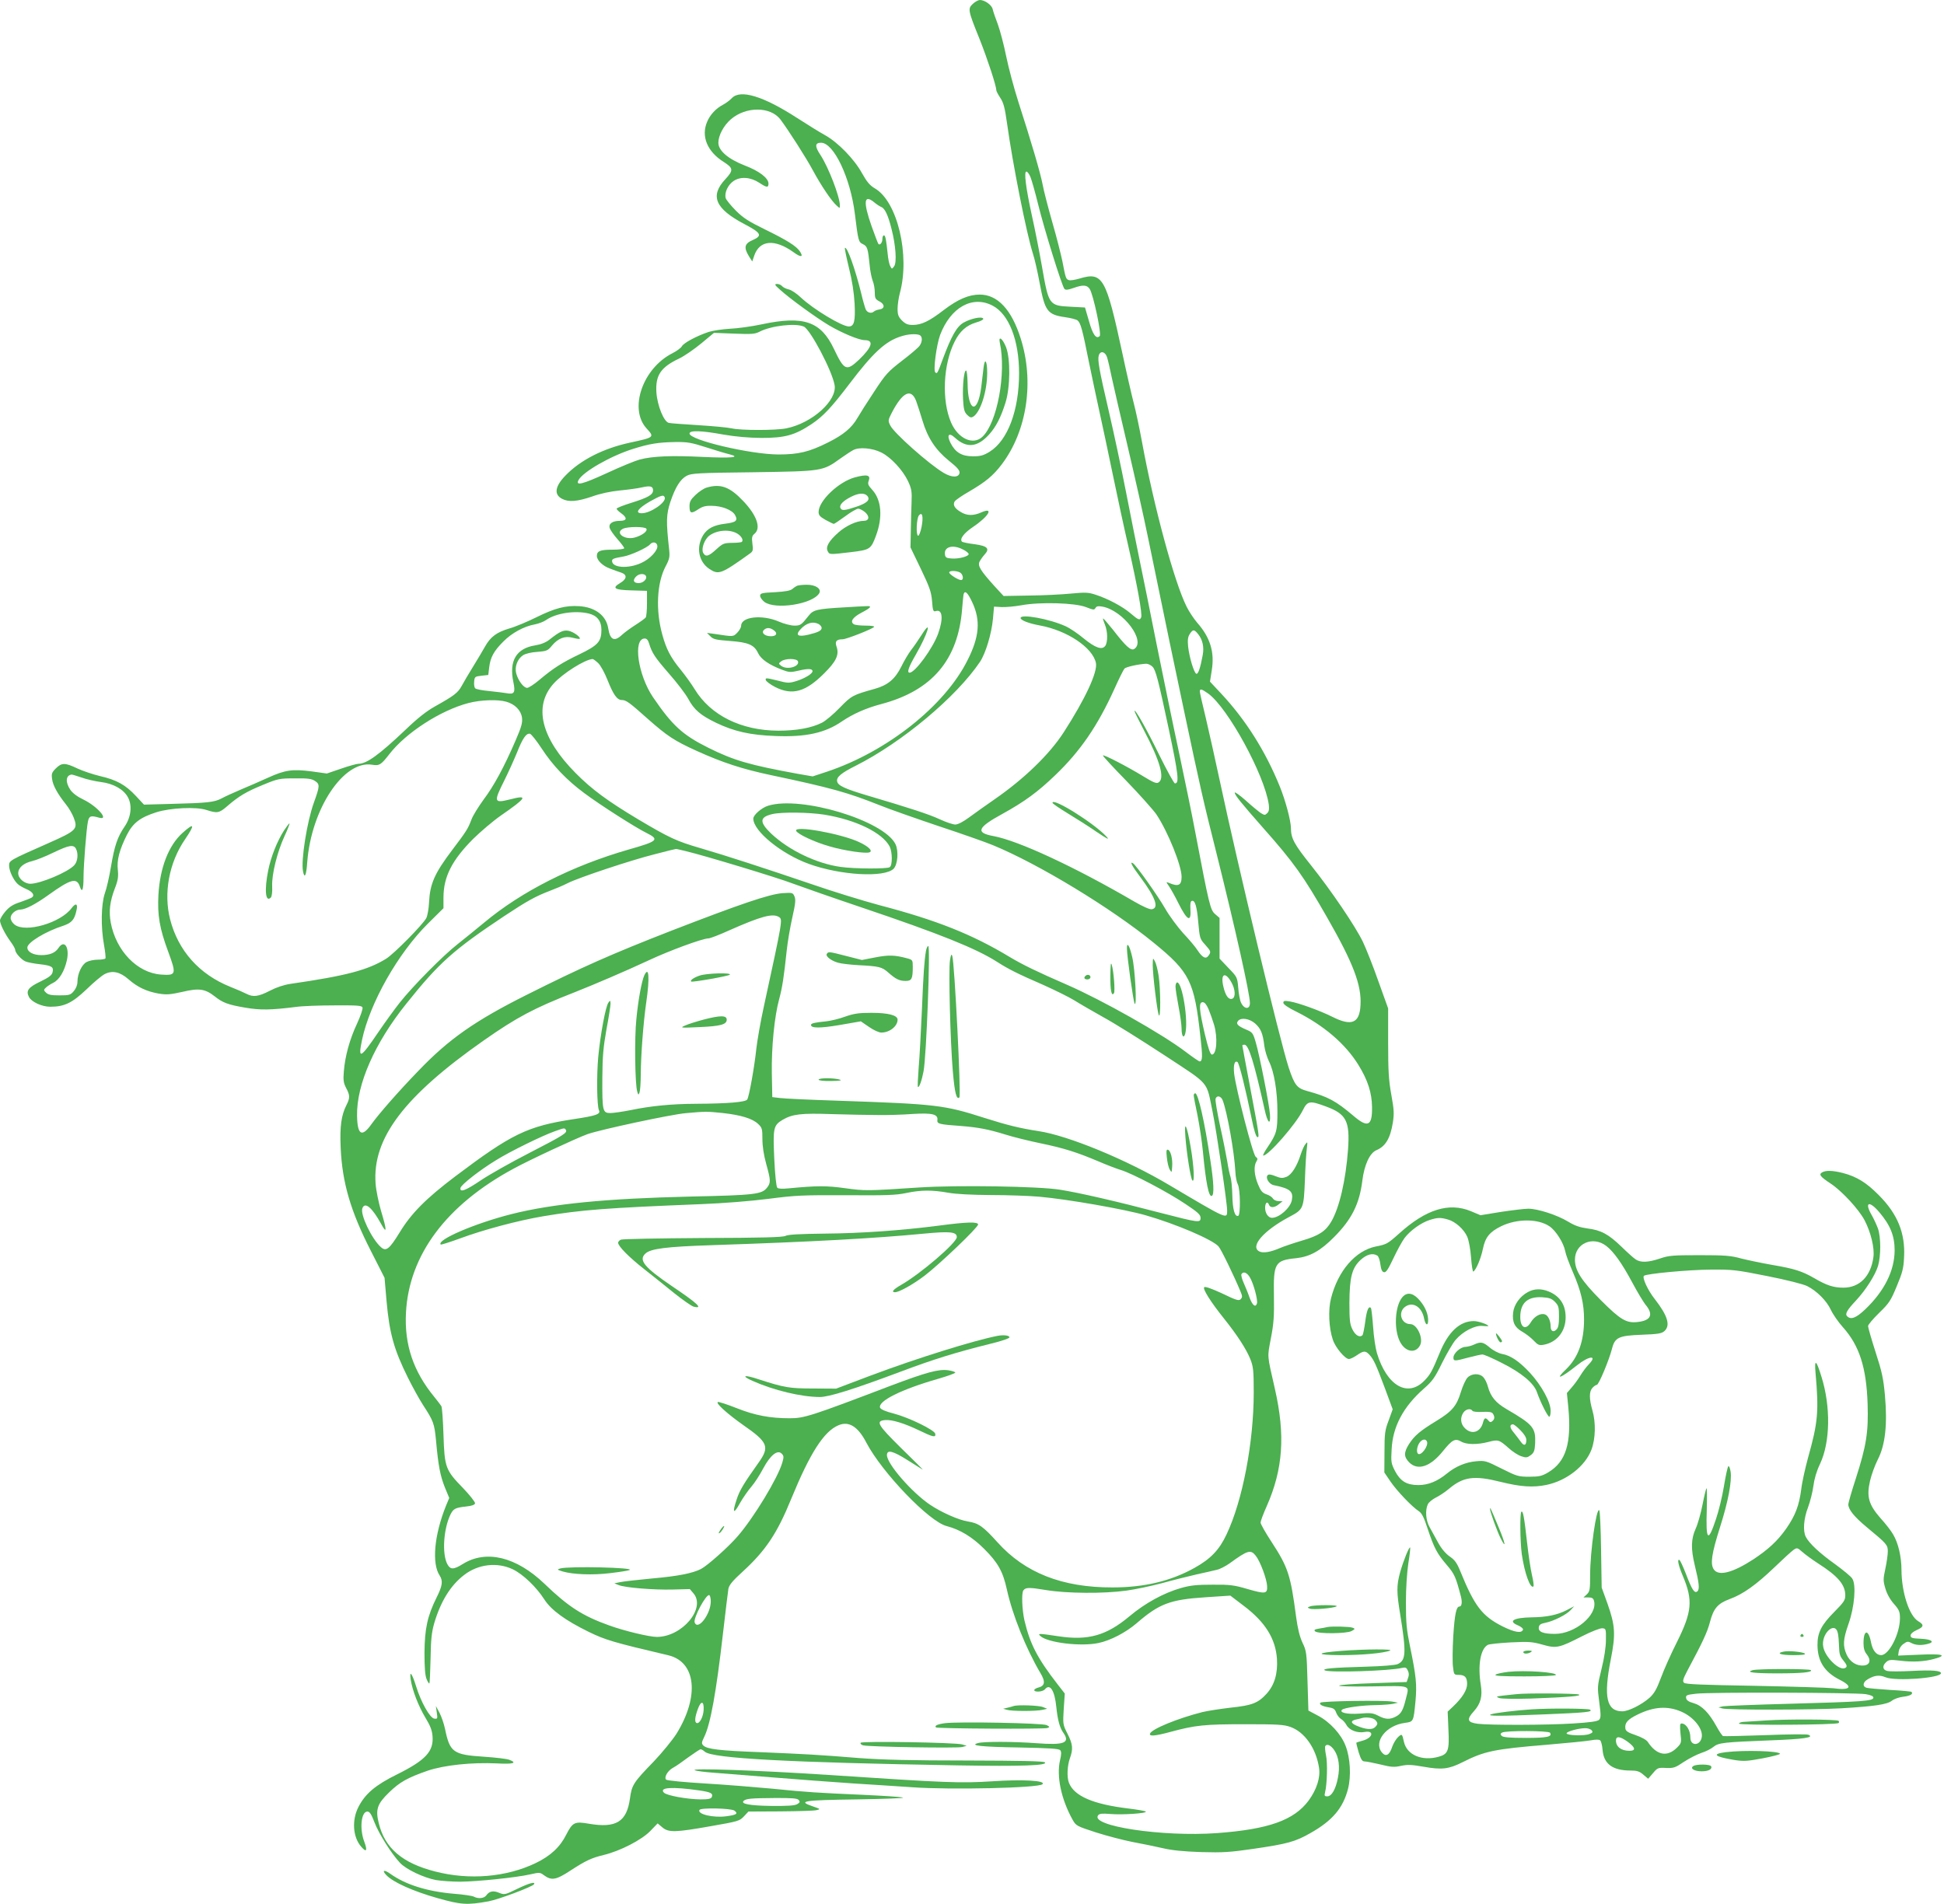 <?xml version="1.0" standalone="no"?>
<!DOCTYPE svg PUBLIC "-//W3C//DTD SVG 20010904//EN"
 "http://www.w3.org/TR/2001/REC-SVG-20010904/DTD/svg10.dtd">
<svg version="1.0" xmlns="http://www.w3.org/2000/svg"
 width="1280pt" height="1254pt" viewBox="0 0 1280 1254"
 preserveAspectRatio="xMidYMid meet">
<g transform="translate(0,1254) scale(0.1,-0.1)"
fill="#4caf50" stroke="none">
<path d="M6406 12515 c-35 -32 -33 -42 45 -235 52 -132 109 -305 109 -334 0
-6 12 -29 26 -50 21 -31 30 -63 45 -170 37 -267 128 -724 170 -856 12 -36 31
-122 44 -191 35 -189 51 -211 169 -228 37 -5 74 -15 81 -21 20 -17 31 -54 74
-270 22 -107 54 -258 71 -335 17 -77 56 -259 86 -405 30 -146 77 -364 105
-484 58 -254 91 -439 83 -461 -9 -22 -18 -19 -69 25 -52 45 -151 98 -233 124
-45 15 -66 16 -160 7 -59 -6 -183 -12 -276 -13 l-168 -3 -60 65 c-93 103 -112
134 -98 162 7 13 21 33 32 45 37 40 21 57 -64 69 -43 5 -80 13 -84 17 -17 17
12 56 73 97 104 70 140 134 53 95 -50 -22 -92 -22 -132 2 -42 24 -56 48 -42
71 6 9 49 39 95 65 109 64 157 103 215 179 167 221 215 546 124 831 -60 189
-152 287 -269 287 -72 0 -144 -31 -236 -101 -97 -75 -147 -98 -203 -99 -35 0
-49 6 -73 29 -24 25 -29 38 -29 78 0 26 7 73 15 103 68 249 -16 603 -164 689
-34 20 -53 43 -85 100 -51 93 -159 204 -244 251 -35 19 -118 71 -185 114 -221
143 -372 189 -428 130 -13 -14 -40 -34 -59 -44 -46 -24 -85 -66 -104 -112 -41
-96 1 -197 110 -265 63 -40 64 -55 10 -113 -103 -110 -67 -194 124 -295 113
-59 122 -77 56 -106 -54 -23 -60 -49 -25 -106 l22 -35 13 38 c35 104 135 112
259 23 49 -36 67 -33 42 5 -24 36 -85 74 -232 146 -106 52 -141 74 -191 124
-33 34 -63 70 -66 82 -9 35 15 87 52 112 46 31 112 26 170 -12 48 -32 60 -33
60 -5 0 36 -61 83 -156 119 -110 43 -174 98 -174 150 0 48 35 114 83 155 99
85 260 84 325 -1 52 -69 172 -256 216 -339 52 -96 120 -198 155 -229 21 -19
21 -19 21 1 0 58 -75 251 -127 331 -39 58 -38 82 3 82 84 0 194 -232 223 -470
22 -179 24 -184 53 -198 29 -14 33 -28 44 -137 3 -38 13 -85 20 -104 8 -18 14
-53 14 -77 0 -38 4 -45 31 -59 36 -19 36 -48 -1 -53 -14 -2 -29 -8 -35 -13
-17 -16 -45 -9 -55 14 -5 12 -19 60 -30 107 -39 159 -93 310 -107 297 -2 -3
10 -62 27 -132 21 -83 33 -163 37 -234 6 -116 -3 -151 -38 -151 -45 0 -233
113 -315 190 -27 26 -64 51 -81 54 -18 4 -37 14 -44 22 -6 8 -21 14 -33 14
-18 -1 -16 -6 19 -37 66 -60 240 -186 324 -236 85 -50 197 -97 234 -97 63 0
50 -45 -36 -128 -84 -79 -98 -73 -166 70 -86 182 -200 221 -476 162 -66 -14
-160 -27 -209 -29 -49 -3 -112 -12 -140 -21 -78 -26 -164 -72 -176 -94 -6 -11
-34 -32 -62 -46 -196 -99 -288 -365 -172 -494 55 -60 54 -60 -108 -95 -176
-38 -327 -115 -425 -217 -69 -71 -77 -125 -22 -153 43 -23 100 -18 197 15 55
20 123 34 183 40 53 5 118 14 144 20 57 13 75 8 75 -19 0 -29 -33 -48 -142
-82 -54 -17 -98 -34 -98 -39 0 -5 13 -18 30 -30 42 -30 39 -50 -8 -50 -50 0
-77 -19 -67 -49 4 -12 27 -45 51 -72 24 -27 44 -54 44 -59 0 -6 -34 -10 -78
-10 -80 0 -102 -9 -102 -41 0 -29 39 -67 88 -84 26 -10 59 -22 75 -27 38 -14
34 -42 -9 -67 -57 -34 -40 -46 74 -49 l102 -3 0 -82 c0 -45 -4 -87 -8 -93 -4
-6 -34 -28 -67 -49 -33 -21 -74 -51 -91 -67 -49 -46 -77 -32 -89 43 -13 85
-85 140 -191 147 -89 6 -161 -13 -282 -73 -59 -29 -139 -63 -179 -74 -83 -25
-123 -54 -160 -120 -14 -25 -49 -84 -78 -131 -29 -47 -63 -104 -75 -127 -25
-46 -51 -65 -174 -134 -56 -31 -115 -77 -195 -154 -174 -165 -256 -225 -311
-225 -11 0 -63 -14 -114 -32 l-94 -32 -100 14 c-127 16 -173 10 -286 -41 -50
-23 -131 -58 -181 -79 -49 -21 -107 -47 -128 -59 -47 -24 -89 -29 -326 -35
l-183 -5 -54 58 c-67 72 -126 105 -235 130 -47 11 -114 34 -149 50 -81 39
-104 39 -142 1 -27 -27 -30 -36 -25 -70 5 -42 36 -98 91 -167 19 -23 42 -63
52 -89 28 -74 17 -85 -166 -166 -260 -115 -260 -115 -260 -149 0 -34 29 -96
57 -121 10 -10 36 -24 56 -33 42 -17 58 -42 36 -56 -8 -5 -42 -18 -76 -30 -47
-15 -72 -31 -98 -62 -19 -22 -35 -49 -35 -59 0 -23 32 -88 71 -141 16 -22 29
-45 29 -52 0 -20 41 -66 69 -77 14 -6 57 -14 94 -18 78 -9 92 -18 83 -53 -4
-19 -24 -34 -80 -61 -80 -38 -97 -61 -75 -102 17 -33 86 -64 140 -64 93 0 144
25 238 114 47 46 101 91 120 101 51 26 101 15 157 -34 59 -52 119 -80 197 -94
54 -9 76 -7 158 11 109 26 149 20 212 -29 52 -42 89 -56 202 -75 99 -17 168
-16 335 5 41 6 155 10 253 10 151 1 179 -1 184 -14 3 -9 -13 -56 -36 -106 -49
-104 -79 -215 -87 -314 -5 -58 -2 -77 15 -110 26 -48 26 -66 2 -113 -34 -67
-44 -141 -38 -278 10 -232 65 -420 200 -684 l89 -175 13 -151 c19 -215 49
-322 142 -509 30 -60 74 -140 98 -177 69 -106 75 -121 86 -235 15 -168 28
-232 58 -308 l29 -70 -21 -50 c-78 -194 -95 -381 -42 -461 23 -35 18 -68 -20
-144 -60 -120 -79 -205 -80 -365 0 -98 4 -150 14 -173 7 -18 16 -31 18 -28 3
3 6 76 8 163 2 127 7 173 24 233 43 145 108 250 197 318 93 72 219 86 321 37
68 -33 155 -117 207 -198 45 -70 136 -137 293 -214 109 -53 162 -69 524 -154
182 -44 206 -270 53 -517 -27 -42 -94 -124 -149 -182 -134 -138 -145 -155
-157 -243 -21 -155 -91 -198 -272 -167 -92 16 -106 9 -147 -71 -41 -83 -105
-142 -203 -189 -193 -92 -435 -113 -660 -55 -216 55 -332 153 -372 318 -23 91
-10 128 69 204 70 68 121 96 253 142 110 37 291 56 457 48 108 -6 135 3 80 24
-16 6 -90 15 -166 20 -204 13 -225 29 -257 184 -7 33 -23 80 -36 105 l-24 45
6 -43 c6 -41 5 -43 -17 -40 -28 4 -87 108 -119 212 -27 87 -45 110 -36 46 11
-72 51 -175 97 -252 32 -52 44 -83 47 -122 8 -100 -46 -158 -233 -251 -142
-70 -210 -127 -255 -215 -44 -86 -37 -197 17 -260 35 -42 44 -29 22 30 -33 86
-21 200 20 200 15 0 26 -17 47 -72 28 -73 112 -207 168 -266 40 -43 154 -97
236 -113 36 -6 108 -11 161 -11 113 1 366 27 459 48 61 14 66 14 91 -5 50 -37
80 -32 173 29 103 67 139 84 221 104 108 26 250 99 307 158 l48 50 31 -26 c41
-35 85 -34 321 8 178 31 188 34 216 64 l30 32 209 1 c114 1 222 4 238 8 29 7
29 7 -23 25 -103 35 -66 41 289 46 184 3 321 8 304 12 -16 5 -133 12 -260 18
-296 13 -369 17 -605 41 -107 10 -305 26 -439 34 -135 8 -249 19 -255 25 -15
15 10 59 45 78 18 9 63 41 102 70 39 28 75 52 80 52 6 0 18 -7 28 -16 49 -44
552 -71 1670 -90 416 -7 590 -1 569 20 -8 8 -152 11 -513 12 -368 0 -557 5
-707 16 -271 22 -348 26 -653 39 -271 10 -352 20 -376 44 -13 13 -12 20 6 57
41 83 79 294 123 678 17 146 33 280 36 297 5 25 28 53 94 113 150 137 227 251
320 480 124 302 215 444 311 484 68 29 128 -8 183 -114 104 -198 414 -521 529
-550 89 -23 170 -73 247 -150 91 -91 123 -148 149 -265 37 -170 127 -393 221
-552 35 -58 31 -86 -15 -97 -14 -4 -25 -11 -25 -16 0 -16 56 -12 70 5 33 40
64 -6 75 -115 9 -88 23 -139 47 -172 46 -66 5 -82 -177 -68 -145 11 -347 12
-385 1 -59 -16 17 -25 267 -29 204 -4 265 -8 274 -18 8 -10 8 -27 -1 -65 -25
-105 7 -258 83 -394 22 -39 27 -41 152 -82 72 -23 180 -51 240 -63 61 -11 151
-30 200 -41 63 -15 139 -22 255 -26 142 -4 189 -1 340 21 227 33 278 47 378
104 145 82 215 164 248 292 21 83 15 203 -16 282 -28 76 -104 159 -183 200
l-62 33 -6 195 c-5 186 -7 198 -33 252 -18 39 -31 90 -42 170 -36 276 -53 327
-162 494 -40 61 -72 118 -72 127 0 9 18 58 41 109 107 243 123 467 53 773 -52
229 -50 203 -26 332 19 98 22 145 20 278 -4 217 6 235 146 249 91 10 160 48
251 140 115 116 166 217 185 370 13 106 49 182 92 201 60 25 92 77 109 182 9
59 8 84 -10 183 -17 94 -21 154 -21 342 l0 227 -65 181 c-35 100 -81 215 -101
257 -49 102 -208 337 -343 506 -108 135 -131 176 -131 242 0 49 -36 184 -74
277 -94 232 -225 439 -386 611 l-73 78 12 77 c19 118 -11 215 -97 312 -21 25
-53 72 -69 105 -80 159 -215 656 -293 1081 -17 93 -42 210 -55 259 -13 50 -47
197 -75 329 -108 500 -129 538 -284 491 -28 -8 -58 -13 -67 -10 -21 7 -22 11
-44 125 -10 47 -39 163 -67 259 -27 95 -56 206 -63 246 -15 78 -75 282 -160
545 -29 91 -65 226 -80 300 -15 74 -40 169 -55 210 -16 41 -31 86 -34 100 -6
27 -52 60 -84 60 -10 0 -31 -11 -46 -25z m379 -1141 c8 -20 31 -100 50 -178
41 -167 158 -543 174 -559 8 -8 24 -6 58 6 64 23 90 21 108 -6 24 -37 79 -297
66 -310 -23 -23 -46 9 -71 99 l-26 89 -95 5 c-142 7 -144 11 -188 263 -17 97
-47 250 -67 339 -40 184 -53 288 -36 288 7 0 19 -16 27 -36z m-1028 -167 c15
-13 36 -26 45 -30 24 -8 46 -55 68 -144 28 -108 36 -223 17 -247 -14 -19 -15
-19 -25 1 -7 12 -14 47 -17 79 -10 96 -15 124 -25 124 -6 0 -10 -11 -10 -24 0
-24 -16 -43 -26 -33 -3 3 -23 55 -45 117 -57 162 -51 214 18 157z m779 -680
c107 -56 174 -227 174 -445 0 -245 -75 -443 -194 -517 -41 -25 -60 -30 -110
-30 -73 0 -115 25 -147 87 -27 53 -12 73 28 36 77 -71 148 -65 226 21 45 50
78 114 108 211 31 100 33 288 3 364 -22 56 -51 78 -41 30 44 -200 -17 -530
-115 -621 -61 -57 -160 -12 -206 95 -63 146 -52 383 24 533 34 68 77 106 140
125 32 9 52 20 48 26 -10 16 -83 0 -130 -27 -45 -26 -80 -89 -136 -239 -35
-96 -38 -100 -50 -88 -14 14 8 180 32 246 69 182 213 263 346 193z m-1243
-138 c43 -20 184 -287 202 -383 20 -102 -147 -253 -318 -287 -69 -14 -300 -14
-359 0 -26 6 -125 15 -220 21 -95 6 -182 12 -194 15 -33 7 -76 114 -82 201 -7
112 28 165 148 222 36 17 102 63 148 101 l83 69 132 -5 c116 -5 137 -3 167 12
76 40 239 59 293 34z m761 -55 c20 -8 21 -43 1 -71 -9 -13 -61 -57 -116 -99
-93 -72 -107 -87 -183 -203 -46 -69 -95 -147 -110 -173 -38 -66 -92 -111 -194
-162 -124 -62 -194 -79 -327 -79 -186 1 -585 95 -585 138 0 22 77 20 224 -7
83 -14 162 -21 251 -22 153 0 218 18 327 90 78 52 132 110 250 265 157 207
238 282 341 314 46 15 96 18 121 9z m1235 -146 c6 -18 20 -78 31 -133 12 -55
59 -260 105 -455 46 -195 107 -467 135 -605 133 -647 164 -794 235 -1130 108
-511 126 -592 215 -945 124 -497 220 -926 220 -986 0 -44 -39 -41 -59 4 -7 14
-15 58 -18 97 -6 69 -7 71 -65 131 l-58 61 0 134 0 134 -29 25 c-32 27 -40 62
-131 540 -21 113 -69 345 -105 515 -37 171 -102 488 -146 705 -43 217 -94 469
-113 560 -19 91 -60 296 -91 455 -31 160 -83 403 -115 540 -64 275 -74 335
-65 365 10 32 42 25 54 -12z m-1257 -288 c9 -25 28 -83 42 -130 34 -114 86
-193 175 -265 54 -43 71 -63 69 -79 -5 -32 -50 -32 -103 -1 -95 55 -330 264
-353 313 -16 32 -15 35 11 86 70 134 126 161 159 76z m-1385 -305 c59 -19 128
-40 153 -46 84 -21 19 -27 -175 -18 -203 10 -327 5 -412 -17 -30 -8 -128 -48
-218 -90 -161 -74 -207 -85 -186 -46 29 55 213 160 360 206 108 34 165 43 278
45 80 1 106 -4 200 -34z m1156 -35 c63 -31 141 -116 175 -187 24 -51 27 -68
24 -143 -2 -47 -4 -132 -5 -190 l-2 -105 68 -141 c58 -121 69 -152 74 -213 5
-65 8 -71 26 -65 43 13 49 -52 14 -149 -35 -97 -152 -257 -188 -257 -19 0 -7
36 41 119 79 137 111 245 39 131 -23 -36 -54 -81 -70 -101 -16 -21 -45 -69
-64 -108 -41 -83 -89 -123 -174 -147 -146 -41 -153 -44 -231 -124 -41 -43 -94
-87 -117 -99 -69 -35 -168 -53 -288 -53 -245 1 -446 101 -551 273 -20 33 -61
90 -91 127 -67 81 -96 137 -122 232 -45 161 -36 340 21 449 26 49 29 63 24
111 -21 189 -19 232 8 315 33 97 65 149 108 172 30 16 75 19 438 23 457 7 456
6 574 91 31 22 69 47 84 55 38 21 126 14 185 -16z m-1426 -296 c11 -32 -94
-104 -151 -104 -48 0 -26 32 54 78 74 41 90 46 97 26z m1691 -194 c-7 -34 -17
-60 -23 -58 -15 4 -10 114 5 133 23 28 31 -7 18 -75z m-1812 -12 c10 -16 -29
-45 -77 -58 -67 -18 -132 31 -77 58 31 15 145 15 154 0z m72 -111 c6 -30 -47
-88 -105 -114 -86 -40 -193 -33 -193 13 0 14 12 18 75 29 47 8 157 58 175 80
17 20 44 15 48 -8z m2011 -25 c19 -9 36 -22 39 -29 5 -16 -64 -35 -113 -31
-33 2 -41 7 -43 26 -8 51 51 68 117 34z m-18 -152 c21 -12 26 -50 7 -50 -19 0
-78 38 -78 50 0 13 46 13 71 0z m-2067 -25 c7 -20 -20 -45 -49 -45 -32 0 -41
17 -19 41 20 23 59 25 68 4z m2147 -170 c57 -120 48 -229 -31 -384 -150 -300
-529 -600 -922 -732 l-97 -32 -98 17 c-318 58 -421 88 -588 171 -171 85 -238
147 -365 333 -100 147 -134 387 -55 387 13 0 22 -10 28 -30 20 -66 39 -94 131
-200 53 -60 111 -136 128 -168 39 -72 80 -107 183 -157 119 -57 225 -81 391
-87 199 -8 327 20 437 96 74 50 159 88 262 115 333 89 504 291 530 627 4 46 8
90 10 97 9 26 27 9 56 -53z m749 -33 c49 -19 55 -20 63 -6 7 12 18 14 46 9
137 -25 289 -228 209 -279 -22 -13 -55 17 -140 127 -34 42 -63 76 -65 74 -2
-2 4 -20 12 -40 19 -45 20 -117 2 -141 -21 -28 -65 -13 -142 50 -37 31 -90 67
-119 80 -105 48 -296 83 -296 54 0 -15 55 -36 127 -49 180 -33 348 -146 369
-247 12 -60 -70 -236 -211 -455 -94 -146 -261 -308 -458 -444 -56 -39 -131
-92 -166 -118 -39 -29 -74 -47 -91 -47 -15 0 -60 15 -101 34 -73 34 -200 75
-474 156 -151 45 -198 66 -203 94 -6 28 26 55 122 103 304 153 663 453 819
685 37 56 76 185 85 283 l7 80 50 -3 c28 -1 86 4 130 12 123 23 354 16 425
-12z m-3275 -42 c56 -13 85 -49 85 -108 0 -77 -23 -102 -143 -160 -117 -56
-172 -91 -265 -169 -34 -29 -71 -53 -81 -53 -23 0 -59 47 -72 95 -12 43 8 96
45 120 15 10 55 20 94 22 62 5 69 8 96 41 41 49 86 66 137 52 23 -6 43 -9 46
-7 9 10 -42 47 -74 53 -34 6 -58 -5 -126 -59 -23 -18 -55 -31 -93 -37 -125
-20 -173 -102 -144 -241 15 -70 7 -84 -45 -74 -16 3 -67 9 -113 14 -46 4 -87
12 -93 18 -6 6 -9 26 -7 44 3 32 5 34 48 39 l45 5 6 50 c8 67 31 108 93 170
56 57 136 100 207 113 26 5 60 18 75 29 64 45 189 64 279 43z m4014 -136 c30
-38 40 -85 30 -139 -16 -86 -30 -126 -42 -122 -15 5 -46 107 -54 179 -4 44 -2
63 11 83 21 32 29 31 55 -1z m-3950 -191 c16 -16 42 -63 61 -111 38 -96 63
-132 94 -132 28 0 48 -14 170 -123 130 -115 176 -145 321 -211 174 -79 304
-121 493 -161 397 -84 503 -114 712 -197 69 -28 247 -90 395 -140 149 -49 307
-105 353 -124 303 -125 780 -415 1059 -643 238 -194 267 -254 307 -619 15
-129 14 -162 -5 -162 -5 0 -46 28 -92 63 -155 118 -550 341 -782 442 -202 88
-292 132 -379 184 -247 149 -482 242 -856 340 -107 29 -307 90 -445 138 -297
101 -563 188 -735 238 -155 45 -204 68 -406 188 -204 122 -307 198 -414 306
-228 230 -279 440 -145 589 60 67 206 159 257 162 4 0 21 -12 37 -27z m3650
-24 c21 -23 37 -83 107 -412 63 -297 70 -358 40 -356 -6 0 -52 84 -103 187
-83 170 -162 310 -163 289 0 -4 29 -63 64 -130 105 -200 137 -314 94 -340 -13
-9 -34 0 -101 41 -103 63 -259 144 -265 137 -3 -2 67 -78 154 -167 87 -90 176
-190 198 -221 77 -116 166 -338 166 -411 0 -57 -21 -67 -84 -40 -19 7 -19 7 1
-22 11 -16 39 -65 61 -110 60 -120 87 -132 80 -37 -2 29 1 48 9 50 21 7 34
-35 43 -143 9 -102 11 -108 45 -145 39 -44 40 -48 22 -73 -17 -24 -40 -13 -72
36 -14 22 -57 73 -95 113 -37 41 -91 114 -119 163 -49 85 -190 284 -211 297
-24 15 -6 -19 49 -92 99 -133 125 -204 74 -211 -13 -2 -60 19 -115 51 -389
227 -763 401 -927 431 -120 22 -106 56 59 146 145 80 234 145 348 255 165 158
279 324 390 569 30 67 60 127 66 133 10 11 90 29 143 32 12 0 31 -9 42 -20z
m367 -177 c129 -94 369 -533 398 -729 4 -31 2 -46 -10 -58 -15 -15 -18 -14
-43 1 -14 10 -59 46 -98 82 -40 35 -73 59 -73 52 0 -16 44 -70 185 -230 204
-230 268 -320 425 -595 170 -297 226 -443 218 -575 -6 -119 -59 -140 -186 -76
-80 40 -220 91 -279 101 -36 6 -43 4 -43 -9 0 -10 31 -32 83 -57 184 -92 324
-212 410 -350 63 -101 90 -186 91 -280 2 -125 -28 -139 -124 -56 -115 97 -164
124 -303 162 -68 19 -83 38 -122 155 -59 182 -329 1305 -455 1895 -28 132 -69
314 -90 404 -22 90 -40 170 -40 177 0 21 12 17 56 -14z m-4623 -53 c57 -16 97
-56 104 -105 4 -34 -3 -60 -42 -150 -75 -174 -143 -300 -211 -390 -34 -47 -71
-106 -80 -132 -23 -60 -32 -75 -126 -199 -117 -155 -147 -223 -153 -346 -2
-41 -10 -87 -18 -103 -22 -42 -214 -237 -265 -268 -120 -74 -261 -112 -628
-165 -46 -7 -94 -23 -138 -46 -74 -38 -109 -43 -153 -20 -15 8 -63 29 -106 46
-205 82 -344 238 -397 445 -44 172 -7 373 98 526 68 100 62 113 -17 42 -91
-82 -148 -229 -158 -409 -7 -133 8 -220 64 -371 56 -152 54 -159 -48 -152
-156 12 -295 156 -330 343 -13 74 -6 137 27 224 21 53 24 77 20 121 -8 65 10
133 60 233 40 78 87 114 194 148 92 29 262 37 329 15 71 -23 84 -21 136 24 77
67 128 97 236 141 99 41 109 43 209 43 87 1 111 -2 134 -17 33 -22 32 -33 -7
-142 -45 -123 -86 -380 -72 -452 10 -54 22 -30 28 60 27 351 240 671 426 641
49 -8 59 -2 115 70 109 141 337 288 520 336 80 21 192 25 249 9z m234 -309
c73 -112 165 -208 280 -293 104 -78 341 -229 411 -263 86 -43 74 -54 -120
-109 -371 -107 -703 -275 -949 -480 -53 -44 -132 -108 -175 -142 -95 -74 -296
-277 -382 -386 -34 -43 -98 -131 -142 -196 -118 -174 -134 -181 -106 -48 52
243 236 568 433 764 l103 102 0 73 c1 135 56 243 195 383 50 49 132 119 184
155 169 117 181 137 61 106 -108 -27 -111 -19 -41 121 27 54 65 138 85 187 38
96 61 128 85 124 9 -2 44 -46 78 -98z m-3031 -190 c32 -12 90 -25 128 -30 82
-10 150 -48 178 -100 30 -54 21 -132 -22 -194 -47 -69 -66 -126 -89 -262 -11
-66 -29 -146 -41 -178 -24 -72 -27 -219 -5 -340 8 -44 12 -83 9 -88 -3 -4 -25
-8 -50 -8 -25 0 -58 -7 -73 -15 -32 -16 -61 -77 -61 -130 0 -21 -9 -44 -24
-62 -22 -26 -30 -28 -95 -28 -54 0 -74 4 -88 18 -16 15 -16 19 -2 32 9 9 31
24 50 33 40 20 74 77 90 151 17 85 -18 135 -56 78 -21 -32 -57 -47 -113 -47
-53 0 -92 21 -92 50 0 33 119 106 238 144 55 19 73 40 86 103 10 43 -6 48 -33
12 -72 -97 -304 -164 -375 -108 -15 12 -26 30 -26 44 0 26 33 55 65 55 33 1
101 36 188 99 144 103 183 113 203 52 15 -45 24 -20 24 63 0 78 19 319 29 366
8 37 18 41 74 25 69 -19 -12 75 -103 119 -42 20 -72 43 -87 65 -34 50 -30 95
8 100 3 1 32 -8 65 -19z m-36 -469 c17 -32 12 -85 -11 -109 -42 -46 -224 -122
-289 -122 -39 0 -80 35 -80 69 0 37 35 67 91 80 26 6 89 31 140 56 102 49 133
55 149 26z m4015 -16 c119 -28 605 -175 706 -214 57 -21 259 -92 449 -156 519
-175 756 -271 893 -358 75 -48 133 -78 306 -153 78 -35 171 -81 205 -102 33
-21 120 -71 191 -111 72 -39 252 -152 400 -249 307 -202 276 -166 319 -373 26
-128 96 -601 96 -651 0 -59 5 -61 -380 167 -282 168 -668 327 -862 356 -119
18 -205 39 -353 86 -268 86 -318 92 -960 114 -187 6 -362 14 -390 18 l-50 6
-3 155 c-3 172 17 377 49 493 20 75 30 139 49 317 6 58 23 156 37 218 21 93
23 118 14 139 -11 25 -14 25 -79 21 -88 -7 -271 -69 -731 -247 -395 -154 -589
-240 -952 -422 -341 -171 -513 -291 -714 -501 -130 -134 -261 -284 -309 -351
-63 -89 -93 -72 -95 55 -4 206 116 479 325 739 215 269 309 353 644 576 148
98 205 130 302 167 35 13 87 35 116 50 71 36 415 151 575 191 72 19 134 34
137 34 3 1 32 -6 65 -14z m614 -434 c25 -16 25 -16 -99 -587 -22 -100 -44
-226 -50 -280 -12 -116 -47 -314 -60 -335 -11 -17 -127 -27 -338 -28 -163 -1
-295 -14 -431 -42 -51 -10 -111 -19 -132 -19 -51 0 -54 12 -53 230 1 144 6
201 27 320 15 79 27 156 27 170 -1 23 -2 24 -14 7 -18 -23 -53 -210 -67 -358
-11 -121 -9 -322 5 -351 12 -25 -18 -36 -166 -58 -307 -47 -409 -97 -783 -379
-190 -144 -287 -241 -364 -368 -67 -109 -89 -127 -123 -96 -60 53 -138 216
-122 256 17 45 64 5 124 -104 38 -70 38 -42 -1 86 -16 56 -33 136 -36 181 -22
297 187 574 712 942 220 154 332 213 595 316 129 51 340 141 492 212 134 63
354 144 392 144 11 0 71 23 135 52 212 94 289 115 330 89z m2979 -430 c26 -46
29 -99 6 -108 -24 -9 -45 19 -59 80 -20 85 12 101 53 28z m-150 -178 c11 -27
27 -72 36 -102 25 -85 17 -196 -14 -196 -11 0 -24 39 -47 135 -38 163 -41 210
-14 210 13 0 25 -15 39 -47z m306 -93 c38 -34 51 -65 61 -149 4 -30 18 -75 30
-100 34 -66 56 -198 56 -332 0 -127 -5 -145 -66 -236 -20 -29 -32 -53 -27 -53
34 0 215 207 260 298 31 63 46 65 153 25 134 -49 158 -97 145 -282 -15 -205
-57 -385 -111 -477 -37 -63 -82 -92 -192 -124 -54 -16 -119 -38 -145 -49 -65
-28 -112 -35 -137 -22 -61 33 28 136 196 226 96 51 97 53 105 243 3 92 9 187
13 212 5 41 4 43 -9 26 -9 -10 -23 -42 -32 -70 -25 -78 -60 -132 -93 -146 -26
-10 -37 -10 -72 4 -29 12 -45 14 -52 7 -17 -17 9 -60 40 -66 108 -22 130 -41
119 -99 -10 -51 -83 -116 -131 -116 -24 0 -45 30 -45 66 0 35 16 46 26 19 8
-21 37 -19 65 5 l24 19 -27 1 c-15 0 -31 8 -37 17 -5 10 -24 22 -43 28 -27 10
-37 22 -55 66 -25 60 -29 119 -11 149 10 16 10 22 -4 32 -19 14 -130 446 -142
548 -6 56 3 88 22 76 11 -6 53 -176 95 -380 12 -63 27 -111 35 -114 16 -5 14
6 -49 340 -27 142 -49 260 -49 263 0 3 6 5 14 5 28 0 63 -115 133 -428 19 -88
40 -107 35 -32 -4 64 -69 392 -93 473 -19 66 -22 69 -67 88 -53 23 -66 37 -50
56 20 24 75 15 112 -17z m-213 -507 c30 -80 76 -339 83 -467 1 -34 9 -72 16
-85 17 -32 19 -202 3 -208 -23 -8 -37 42 -39 137 -1 52 -7 106 -12 120 -5 14
-15 59 -21 100 -7 41 -28 148 -48 237 -19 90 -33 170 -29 178 9 24 36 17 47
-12z m-3291 -83 c117 -13 194 -36 231 -71 27 -25 29 -33 29 -101 0 -47 9 -105
25 -163 30 -108 31 -125 5 -157 -34 -43 -80 -49 -505 -58 -553 -13 -904 -47
-1175 -115 -242 -61 -498 -171 -468 -201 3 -2 61 16 129 41 148 55 378 117
544 145 256 43 417 55 1040 80 153 6 326 20 445 35 177 23 224 25 510 24 261
-2 329 0 395 14 98 21 175 21 280 2 52 -9 150 -14 278 -15 109 0 253 -5 320
-11 184 -16 566 -83 703 -123 201 -58 436 -159 477 -204 17 -18 103 -196 144
-295 14 -33 14 -40 2 -53 -12 -12 -29 -7 -122 38 -69 32 -112 47 -118 41 -11
-11 41 -95 130 -206 88 -110 147 -202 173 -266 20 -50 23 -74 23 -221 0 -328
-73 -712 -179 -935 -48 -102 -104 -161 -212 -221 -155 -86 -328 -128 -539
-128 -331 -1 -577 96 -758 298 -93 103 -123 125 -193 136 -63 10 -177 61 -251
111 -121 82 -283 269 -283 326 0 38 38 29 136 -33 49 -31 94 -59 99 -62 6 -3
-57 59 -139 139 -158 156 -173 181 -108 187 44 4 124 -20 224 -68 91 -44 111
-49 106 -22 -4 24 -171 106 -273 133 -53 13 -86 28 -90 38 -17 43 138 121 383
191 61 18 112 36 112 41 0 4 -20 11 -46 15 -63 9 -144 -13 -380 -102 -527
-201 -569 -214 -664 -214 -129 0 -230 19 -348 66 -63 25 -119 43 -125 41 -18
-6 61 -77 167 -152 163 -113 175 -143 101 -247 -98 -138 -125 -182 -145 -244
-30 -89 -20 -100 22 -23 20 35 54 84 75 108 21 24 56 78 78 120 47 88 94 126
122 98 14 -14 15 -22 4 -59 -29 -101 -188 -363 -293 -484 -62 -72 -199 -194
-243 -217 -56 -28 -150 -47 -321 -62 -93 -9 -187 -19 -209 -24 l-40 -8 27 -11
c43 -18 231 -33 356 -30 l114 3 24 -28 c84 -98 -75 -287 -241 -287 -50 0 -216
40 -315 76 -175 63 -267 122 -425 274 -186 178 -384 226 -538 130 -61 -38 -82
-38 -102 0 -35 67 -25 229 20 324 20 41 32 47 105 55 38 4 56 11 58 21 1 8
-34 53 -79 100 -116 119 -122 136 -129 350 -3 96 -9 182 -14 190 -5 8 -26 35
-46 60 -139 169 -198 345 -187 555 20 381 266 710 709 949 108 59 414 201 486
227 89 31 547 129 645 138 131 12 142 12 247 1z m1020 -13 c63 -1 167 2 230 7
129 8 168 -2 162 -41 -3 -24 12 -28 153 -38 115 -9 183 -22 293 -56 53 -17
160 -43 237 -59 154 -32 237 -59 377 -118 51 -22 118 -48 148 -57 76 -23 310
-146 427 -225 80 -53 98 -70 98 -90 0 -34 -10 -33 -265 33 -290 76 -533 132
-660 152 -141 23 -678 31 -925 15 -346 -23 -360 -23 -490 -5 -122 17 -185 17
-373 -1 -41 -4 -67 -3 -74 4 -7 7 -15 86 -20 192 -9 202 -6 219 56 256 64 37
121 44 321 37 105 -3 242 -6 305 -6z m-2054 -98 c11 -19 -14 -35 -241 -152
-121 -62 -264 -143 -319 -180 -99 -67 -140 -83 -134 -50 4 21 128 118 235 183
93 58 302 160 383 189 67 24 67 24 76 10z m4503 -970 c25 -41 55 -153 47 -174
-10 -28 -30 -11 -49 41 -9 27 -27 70 -38 95 -12 26 -18 52 -15 58 13 20 36 11
55 -20z m39 -1834 c30 -37 73 -154 75 -199 3 -53 -10 -55 -131 -20 -85 25
-114 29 -227 28 -105 0 -145 -4 -209 -22 -113 -32 -237 -100 -339 -186 -152
-127 -271 -161 -466 -132 -133 20 -140 20 -121 2 47 -44 267 -71 383 -46 78
16 180 69 252 131 148 128 220 155 451 170 l165 11 88 -67 c142 -107 210 -217
219 -350 6 -98 -17 -173 -69 -230 -56 -61 -95 -76 -237 -91 -68 -8 -152 -21
-185 -29 -165 -42 -335 -112 -345 -142 -6 -19 32 -16 133 11 165 45 227 51
490 51 216 0 257 -2 302 -18 93 -33 169 -141 188 -269 10 -64 -15 -142 -68
-215 -96 -130 -264 -190 -604 -215 -360 -26 -841 47 -782 118 9 11 28 12 79 8
76 -7 246 4 234 16 -5 4 -56 13 -114 20 -233 28 -358 82 -392 170 -14 37 -11
109 6 159 23 63 20 94 -15 163 -31 61 -31 64 -25 164 l7 101 -46 59 c-135 174
-183 267 -220 424 -15 68 -20 177 -7 196 14 21 39 21 147 3 137 -23 380 -25
532 -4 59 8 167 31 238 50 72 20 173 45 225 57 52 11 111 25 132 30 20 4 58
24 85 43 118 86 138 92 171 50z m-3588 -301 c0 -84 -85 -195 -106 -139 -11 28
77 192 97 180 5 -4 9 -22 9 -41z m-47 -714 c-2 -46 -27 -94 -46 -87 -15 5 -12
39 9 95 20 54 40 50 37 -8z m4153 -267 c29 -43 38 -110 23 -182 -14 -74 -41
-121 -70 -121 -18 0 -20 4 -14 28 13 53 17 191 6 242 -6 28 -8 56 -5 61 11 18
38 5 60 -28z m-4181 -264 c75 -11 91 -19 82 -43 -5 -12 -22 -16 -74 -16 -89 1
-222 25 -241 44 -35 35 53 41 233 15z m654 -63 c10 -12 8 -17 -11 -28 -17 -9
-64 -12 -170 -11 -140 2 -202 13 -182 33 16 15 48 18 200 19 120 1 154 -2 163
-13z m-423 -70 c26 -20 14 -28 -53 -37 -86 -12 -195 14 -177 42 9 15 208 11
230 -5z"/>
<path d="M6476 10118 c-3 -24 -10 -81 -15 -127 -24 -185 -89 -165 -90 27 -1
45 -5 82 -10 82 -14 0 -24 -97 -20 -189 4 -67 8 -84 27 -103 18 -18 26 -20 40
-12 48 30 92 167 92 289 0 81 -16 102 -24 33z"/>
<path d="M5628 9396 c-106 -29 -238 -154 -238 -228 0 -21 9 -31 46 -52 26 -14
50 -26 54 -26 4 0 38 23 75 50 37 28 76 50 86 50 10 0 30 -11 45 -23 32 -28
27 -57 -9 -57 -47 0 -118 -33 -167 -77 -63 -56 -85 -95 -70 -123 12 -23 10
-23 154 -6 124 15 131 19 164 109 45 121 36 233 -23 299 -29 32 -33 41 -25 62
14 38 -11 44 -92 22z m83 -122 c21 -25 -1 -47 -72 -71 -78 -26 -98 -28 -106
-7 -7 20 20 47 72 73 49 25 88 26 106 5z"/>
<path d="M4653 9329 c-18 -5 -51 -27 -73 -48 -32 -30 -40 -45 -40 -74 0 -48
11 -52 56 -22 28 19 49 25 88 24 68 0 137 -27 156 -61 20 -37 7 -48 -66 -57
-74 -9 -116 -31 -144 -75 -48 -79 -31 -175 41 -223 61 -40 77 -34 267 102 20
14 22 22 16 65 -5 41 -3 51 15 66 43 37 14 121 -76 215 -88 93 -148 115 -240
88z m205 -305 c25 -17 38 -41 27 -52 -3 -4 -33 -7 -65 -7 -54 -1 -61 -4 -104
-43 -50 -46 -70 -52 -86 -23 -14 27 8 89 41 114 52 38 137 43 187 11z"/>
<path d="M5250 8683 c-8 -3 -23 -13 -33 -22 -14 -11 -46 -17 -115 -21 -87 -4
-97 -7 -97 -24 0 -10 13 -28 28 -40 72 -53 317 -15 361 57 17 29 -24 57 -83
56 -25 0 -53 -3 -61 -6z"/>
<path d="M5555 8540 c-174 -10 -200 -16 -229 -53 -50 -63 -55 -67 -96 -67 -22
0 -69 12 -103 27 -109 47 -247 32 -247 -28 0 -11 -12 -32 -26 -46 -27 -27 -22
-27 -154 -7 l-45 6 22 -22 c19 -20 36 -24 128 -31 122 -9 161 -25 187 -81 19
-40 72 -76 158 -109 46 -17 55 -18 111 -5 59 14 89 13 89 -4 0 -17 -50 -47
-103 -64 -52 -16 -58 -16 -131 3 -70 17 -77 18 -74 3 2 -9 30 -30 63 -47 112
-56 199 -32 321 90 80 79 101 123 82 177 -12 34 -1 48 40 48 24 0 190 65 207
81 5 5 -16 9 -55 9 -36 0 -71 4 -78 9 -27 17 -7 46 50 76 64 33 73 46 31 43
-16 0 -82 -4 -148 -8z m-164 -110 c10 -6 19 -17 19 -25 0 -18 -22 -29 -88 -45
-69 -16 -87 -3 -51 36 38 42 82 54 120 34z m-293 -43 c24 -19 13 -37 -22 -37
-44 0 -68 26 -42 45 18 14 40 11 64 -8z m156 -202 c13 -35 -72 -59 -110 -30
-19 15 -19 15 0 30 26 20 102 20 110 0z"/>
<path d="M5058 7234 c-43 -13 -98 -61 -98 -85 0 -82 184 -232 365 -298 210
-76 498 -92 559 -32 27 28 34 117 12 162 -76 155 -620 320 -838 253z m370 -59
c209 -34 382 -119 430 -210 18 -36 19 -125 0 -136 -19 -12 -233 -11 -324 2
-157 22 -339 109 -456 219 -79 76 -78 109 8 129 62 14 241 12 342 -4z"/>
<path d="M5242 7069 c7 -21 121 -75 221 -103 95 -28 238 -49 262 -39 25 9 -9
41 -74 70 -124 55 -421 108 -409 72z"/>
<path d="M7420 6296 c0 -51 42 -351 51 -366 16 -25 3 227 -16 307 -17 74 -35
104 -35 59z"/>
<path d="M7590 6185 c0 -64 29 -304 40 -330 13 -30 12 172 -1 258 -6 40 -17
83 -25 97 -13 24 -13 23 -14 -25z"/>
<path d="M7311 6115 c-1 -98 8 -141 24 -115 8 13 -2 145 -15 187 -6 20 -8 -3
-9 -72z"/>
<path d="M7147 6113 c-13 -12 -7 -23 13 -23 11 0 20 7 20 15 0 15 -21 21 -33
8z"/>
<path d="M7740 6043 c0 -16 9 -74 20 -131 11 -56 20 -123 20 -147 0 -48 14
-68 24 -32 22 81 -19 337 -53 337 -6 0 -11 -12 -11 -27z"/>
<path d="M6930 7253 c0 -5 44 -35 98 -68 53 -32 140 -87 192 -123 73 -49 88
-56 65 -31 -83 89 -355 259 -355 222z"/>
<path d="M1870 7071 c-45 -71 -86 -173 -104 -263 -26 -128 -18 -214 17 -179 7
7 11 37 9 75 -3 79 33 225 82 331 20 43 34 80 32 82 -2 2 -18 -19 -36 -46z"/>
<path d="M6097 6278 c-11 -65 -17 -147 -27 -393 -6 -137 -15 -306 -21 -374 -5
-68 -8 -126 -5 -129 8 -7 26 44 37 103 19 98 46 825 31 825 -5 0 -12 -15 -15
-32z"/>
<path d="M5444 6258 c-10 -15 28 -45 74 -58 20 -6 80 -13 132 -16 139 -7 157
-12 198 -48 49 -44 74 -56 115 -56 40 0 47 14 47 92 0 46 -1 47 -37 57 -82 22
-122 23 -210 6 l-88 -17 -102 26 c-116 30 -119 30 -129 14z"/>
<path d="M6255 6215 c-10 -65 2 -538 19 -733 12 -139 24 -187 43 -169 12 13
-32 891 -47 932 -6 15 -9 8 -15 -30z"/>
<path d="M5565 5845 c-38 -14 -95 -28 -125 -31 -78 -8 -100 -13 -100 -24 0
-22 60 -22 190 0 l138 24 54 -37 c30 -21 65 -37 81 -37 55 0 107 42 107 85 0
29 -62 45 -172 45 -84 0 -116 -5 -173 -25z"/>
<path d="M5390 5430 c0 -6 34 -10 83 -9 56 1 74 4 57 9 -37 12 -140 12 -140 0z"/>
<path d="M7860 5326 c0 -7 11 -67 25 -132 13 -66 29 -171 35 -234 20 -210 39
-308 60 -295 15 9 12 86 -10 230 -38 258 -81 445 -100 445 -6 0 -10 -6 -10
-14z"/>
<path d="M7805 5055 c8 -110 35 -278 46 -289 16 -17 10 96 -11 219 -25 147
-44 184 -35 70z"/>
<path d="M7683 4917 c3 -30 11 -66 19 -79 13 -22 13 -22 16 19 4 51 -10 105
-27 111 -11 4 -13 -7 -8 -51z"/>
<path d="M4242 6116 c-17 -38 -40 -161 -52 -289 -13 -120 -9 -431 6 -476 7
-23 8 -24 15 -5 4 10 8 64 8 120 1 128 17 340 36 472 24 164 18 245 -13 178z"/>
<path d="M4606 6115 c-38 -13 -64 -31 -55 -39 7 -6 243 35 254 45 15 15 -155
10 -199 -6z"/>
<path d="M4635 5826 c-49 -13 -106 -31 -125 -40 -34 -15 -30 -16 95 -10 139 6
180 17 180 49 0 29 -42 29 -150 1z"/>
<path d="M6185 4469 c-256 -33 -517 -51 -755 -53 -165 -2 -242 -6 -258 -15
-17 -9 -151 -13 -545 -14 -287 -2 -530 -6 -539 -11 -10 -4 -18 -14 -18 -20 0
-23 71 -95 173 -175 56 -44 146 -116 200 -160 54 -43 110 -82 124 -86 66 -16
28 20 -144 136 -182 124 -220 171 -173 214 35 32 136 45 440 55 662 22 1076
45 1395 76 170 16 215 12 215 -23 0 -37 -238 -241 -367 -315 -51 -29 -67 -48
-40 -48 27 0 117 50 195 109 98 75 352 317 352 337 0 19 -74 17 -255 -7z"/>
<path d="M6570 3743 c-156 -30 -534 -148 -835 -261 l-230 -87 -150 1 c-157 0
-191 6 -358 60 -95 32 -122 26 -44 -9 141 -63 323 -107 446 -107 59 0 222 51
526 165 226 85 366 128 598 186 78 19 126 36 124 43 -4 12 -39 16 -77 9z"/>
<path d="M4753 2478 c-20 -26 -26 -41 -15 -34 12 7 36 46 29 46 -3 0 -9 -6
-14 -12z"/>
<path d="M3690 2211 c-24 -7 -23 -8 15 -20 68 -20 199 -25 312 -11 60 7 117
16 127 20 47 17 -397 27 -454 11z"/>
<path d="M11997 4819 c-23 -14 -12 -28 59 -75 73 -49 183 -168 221 -240 41
-78 67 -184 58 -244 -17 -125 -91 -200 -197 -200 -66 0 -111 15 -193 63 -80
46 -130 62 -277 87 -68 12 -159 31 -203 42 -68 19 -108 22 -275 22 -175 0
-202 -2 -260 -22 -78 -26 -127 -28 -160 -6 -14 9 -56 47 -95 85 -85 82 -134
108 -223 119 -50 7 -83 18 -127 45 -73 44 -200 85 -262 85 -25 0 -106 -10
-180 -21 l-135 -22 -64 27 c-144 59 -295 12 -471 -147 -76 -68 -83 -72 -155
-86 -134 -28 -248 -160 -294 -341 -20 -77 -14 -198 12 -273 17 -52 81 -127
106 -127 8 0 32 11 52 25 45 31 57 31 83 3 29 -32 43 -64 102 -221 l51 -138
-26 -72 c-25 -65 -28 -86 -28 -208 l-1 -136 40 -59 c42 -62 142 -167 187 -196
20 -13 34 -41 58 -115 43 -128 61 -163 126 -239 52 -61 59 -78 93 -207 10 -39
6 -67 -10 -67 -20 0 -31 -51 -40 -193 -5 -84 -6 -176 -2 -204 6 -51 7 -53 37
-53 42 0 56 -16 56 -60 0 -40 -31 -90 -93 -149 l-35 -33 5 -119 c7 -137 -2
-161 -64 -178 -110 -31 -210 12 -229 98 -12 54 -13 55 -39 31 -13 -12 -30 -41
-38 -63 -18 -56 -42 -69 -68 -38 -57 70 27 179 152 195 56 8 56 6 69 142 10
110 5 162 -36 362 -22 106 -27 153 -27 287 0 98 7 199 16 260 9 54 14 101 12
104 -7 6 -44 -86 -66 -163 -24 -88 -24 -131 1 -281 40 -249 38 -299 -17 -324
-15 -7 -101 -14 -207 -17 -221 -6 -299 -13 -271 -25 40 -15 424 -3 507 17 23
5 29 2 38 -18 8 -16 8 -32 1 -49 l-9 -26 -204 -7 c-304 -10 -327 -26 -30 -22
274 4 251 12 228 -85 -18 -73 -31 -96 -66 -114 -39 -20 -68 -19 -115 6 -35 18
-51 20 -122 14 -81 -6 -136 6 -117 25 14 14 131 30 224 31 47 1 99 5 115 9
l30 7 -37 7 c-47 10 -464 4 -474 -7 -11 -11 12 -24 56 -31 31 -5 40 -12 48
-35 6 -16 20 -34 31 -41 11 -6 28 -24 36 -39 18 -35 72 -56 120 -47 64 12 56
-37 -9 -56 -22 -6 -43 -13 -45 -14 -2 -2 5 -30 15 -64 15 -47 23 -60 39 -60
11 0 58 -9 104 -20 72 -18 92 -19 136 -9 43 9 69 8 149 -6 119 -21 164 -16
254 29 147 74 207 87 559 116 131 11 261 24 288 29 30 6 54 6 61 0 6 -5 14
-34 16 -64 8 -92 66 -135 185 -135 41 0 58 -5 83 -27 l32 -27 32 37 c29 35 34
37 86 34 50 -2 61 2 117 40 35 23 86 49 115 59 29 9 65 27 80 40 33 27 67 31
379 43 215 8 291 19 245 37 -10 4 -138 3 -285 -3 -146 -5 -270 -8 -276 -6 -5
2 -25 31 -43 64 -50 90 -96 137 -151 153 -33 9 -47 19 -49 34 -3 18 4 21 65
28 89 11 1053 8 1118 -3 34 -6 50 -13 50 -23 0 -22 -72 -27 -545 -40 -228 -6
-428 -14 -445 -17 l-30 -7 25 -7 c38 -11 593 -10 785 1 217 13 301 25 332 50
14 11 47 23 74 26 48 6 68 18 55 32 -4 3 -67 9 -142 13 -74 5 -144 11 -154 14
-29 9 -24 38 8 56 45 27 77 30 118 13 65 -27 364 -5 364 27 0 17 -56 22 -191
15 -75 -4 -149 -4 -163 0 -31 7 -34 34 -6 59 17 15 29 16 87 9 87 -11 164 -7
231 12 87 24 52 34 -99 27 l-141 -6 4 28 c2 16 14 37 30 48 24 18 31 19 53 7
28 -15 66 -17 108 -6 50 12 25 31 -46 34 -57 2 -67 6 -67 21 0 11 15 25 40 36
48 21 50 35 11 58 -60 35 -110 190 -111 337 0 88 -21 178 -55 235 -12 22 -50
71 -84 108 -77 89 -92 140 -68 245 9 39 32 103 52 142 49 96 63 232 46 422
-10 110 -20 156 -62 285 -27 84 -49 161 -49 170 0 9 33 48 73 87 66 64 77 81
116 176 37 88 45 118 48 190 9 159 -43 286 -167 410 -82 83 -145 121 -235 145
-68 17 -112 19 -138 4z m377 -262 c73 -86 101 -156 101 -252 -1 -134 -68 -268
-194 -388 -60 -57 -94 -70 -119 -45 -15 15 -1 40 59 104 64 69 126 166 145
228 19 66 19 189 -1 246 -9 24 -27 63 -40 86 -51 87 -19 101 49 21z m-2841
-48 c49 -13 106 -64 128 -114 10 -23 21 -81 25 -137 4 -54 11 -95 15 -92 18
11 50 86 63 150 16 77 45 112 121 149 103 50 241 50 316 0 43 -28 95 -111 105
-165 3 -19 26 -82 51 -139 53 -122 73 -208 73 -311 0 -143 -39 -250 -117 -326
-81 -77 -38 -62 71 25 79 63 136 68 79 8 -17 -17 -43 -52 -58 -77 -15 -25 -41
-60 -58 -79 l-30 -35 9 -90 c23 -241 -15 -363 -133 -433 -41 -24 -59 -28 -124
-28 -72 0 -81 3 -183 54 -101 51 -109 53 -165 48 -70 -6 -137 -34 -194 -81
-62 -51 -123 -76 -187 -76 -77 0 -118 24 -154 91 -26 51 -28 60 -23 144 7 150
77 281 211 399 58 51 73 72 121 170 31 62 71 131 89 152 48 56 127 97 177 92
21 -2 39 -2 39 -1 0 10 -66 33 -96 33 -92 0 -168 -71 -224 -208 -51 -124 -62
-143 -99 -182 -111 -117 -250 -37 -315 180 -9 30 -21 108 -25 173 -5 65 -11
121 -15 124 -15 15 -28 -19 -37 -93 -6 -44 -14 -83 -18 -87 -18 -18 -47 -1
-66 38 -17 34 -20 60 -20 175 1 170 17 231 75 284 40 36 79 46 109 27 8 -5 17
-31 20 -58 5 -35 11 -49 24 -51 13 -3 27 18 61 90 24 51 57 112 74 135 37 49
109 101 166 119 51 16 71 17 119 3z m1043 -174 c49 -38 103 -113 172 -242 33
-62 72 -126 85 -143 56 -66 39 -106 -49 -116 -75 -9 -113 13 -245 145 -126
127 -169 194 -169 266 0 106 117 158 206 90z m1062 -199 c126 -25 237 -53 262
-66 63 -32 127 -96 155 -156 14 -30 50 -82 80 -115 108 -121 154 -265 162
-504 6 -186 -8 -275 -77 -490 -28 -85 -50 -163 -50 -172 0 -34 39 -82 121
-150 133 -110 139 -117 139 -160 0 -20 -7 -72 -16 -113 -15 -70 -15 -80 0
-131 10 -35 31 -73 56 -101 35 -40 40 -52 40 -95 0 -102 -72 -243 -124 -243
-32 0 -57 32 -67 87 -17 86 -49 81 -49 -8 0 -32 6 -55 21 -73 30 -38 22 -70
-18 -74 -48 -5 -92 23 -114 71 -26 59 -24 99 12 202 40 112 52 259 25 299 -8
14 -60 56 -113 95 -100 71 -171 137 -193 180 -20 39 -14 120 15 195 14 38 30
101 35 140 6 47 21 98 44 146 67 142 71 377 9 574 -34 111 -47 120 -39 26 23
-257 16 -328 -50 -563 -18 -67 -39 -159 -44 -205 -14 -107 -39 -173 -99 -259
-57 -81 -118 -137 -216 -202 -137 -89 -230 -113 -261 -66 -24 36 -14 103 41
277 54 169 79 303 70 366 -4 24 -10 40 -15 36 -5 -5 -18 -64 -29 -132 -11 -68
-35 -165 -52 -215 -53 -160 -68 -145 -61 61 2 81 2 144 -2 141 -3 -3 -15 -52
-26 -108 -11 -57 -31 -128 -45 -158 -31 -68 -32 -134 -6 -241 29 -119 33 -158
17 -172 -19 -15 -35 9 -76 117 -18 46 -36 85 -41 89 -18 11 -8 -35 22 -106 67
-159 60 -235 -40 -435 -39 -77 -86 -183 -105 -235 -28 -75 -44 -102 -74 -130
-52 -46 -139 -90 -180 -90 -104 0 -125 94 -76 342 33 166 29 224 -22 368 l-38
105 -4 250 c-2 138 -7 254 -12 259 -19 19 -60 -271 -60 -426 0 -97 -2 -109
-22 -128 l-22 -20 32 0 c25 0 33 -5 38 -24 23 -92 -125 -216 -258 -216 -77 0
-110 13 -106 43 2 17 12 24 43 30 55 11 138 53 166 83 l24 26 -50 -26 c-60
-31 -132 -46 -229 -47 -120 -2 -159 -25 -91 -53 21 -9 35 -21 33 -28 -9 -26
-55 -18 -134 21 -135 68 -185 133 -279 364 -22 54 -36 74 -70 97 -26 18 -54
51 -76 91 -19 34 -44 80 -56 102 -25 44 -30 110 -12 150 6 13 30 33 52 44 23
11 62 37 87 58 95 80 166 90 341 46 133 -33 213 -38 301 -20 134 28 256 124
297 233 27 72 29 179 6 258 -22 77 -22 124 0 148 10 11 23 20 29 20 13 0 81
164 100 238 19 75 44 86 196 92 107 4 131 8 149 24 41 37 22 101 -62 209 -47
59 -85 142 -73 155 15 14 293 40 443 41 141 1 166 -2 371 -43z m333 -1892
c130 -83 179 -140 179 -210 0 -32 -9 -45 -71 -108 -86 -86 -113 -138 -112
-221 1 -105 46 -176 144 -226 94 -47 76 -73 -41 -57 -36 4 -268 11 -517 16
-346 6 -455 10 -465 20 -11 11 -6 26 25 85 98 183 128 247 146 315 23 89 51
122 129 151 87 31 176 95 292 206 58 56 116 109 129 118 23 16 26 15 59 -14
19 -17 66 -51 103 -75z m-1397 -504 c0 -47 -11 -119 -29 -191 -28 -115 -28
-118 -15 -218 12 -89 11 -104 -1 -117 -11 -10 -57 -17 -170 -24 -172 -11 -545
-12 -629 -2 -69 9 -75 28 -26 82 46 51 58 99 46 175 -21 128 -2 238 47 263 10
5 78 12 151 16 118 6 141 4 209 -15 92 -26 108 -22 263 57 59 30 116 52 130
51 24 -2 25 -4 24 -77z m1527 45 c4 -16 7 -56 8 -89 1 -46 6 -64 26 -88 28
-34 31 -46 11 -54 -39 -15 -129 74 -141 140 -17 86 78 175 96 91z m-1031 -517
c84 -36 148 -118 134 -173 -13 -54 -74 -53 -74 1 0 50 -27 93 -58 94 -11 0
-12 -14 -7 -65 7 -62 6 -65 -23 -94 -64 -64 -134 -51 -192 37 -9 14 -40 31
-80 45 -51 17 -66 27 -68 44 -5 37 15 60 81 92 106 52 197 58 287 19z m-2016
-54 c20 -20 20 -29 -1 -49 -18 -18 -61 -15 -120 10 -40 17 -42 33 -5 41 15 3
32 7 37 9 27 9 75 3 89 -11z m1426 -69 c10 -12 7 -16 -16 -25 -33 -13 -149 -9
-149 5 0 12 76 33 121 34 17 1 37 -6 44 -14z m-274 -16 c16 -27 -19 -34 -161
-34 -104 0 -148 4 -157 13 -10 10 -10 15 2 22 22 14 307 13 316 -1z m512 -60
c50 -37 55 -59 11 -59 -54 0 -89 26 -89 68 0 31 27 28 78 -9z"/>
<path d="M10060 4031 c-52 -28 -91 -82 -97 -135 -7 -62 10 -98 60 -126 23 -13
57 -39 75 -58 28 -30 37 -33 66 -28 82 15 138 80 144 164 6 90 -31 154 -111
187 -49 20 -95 19 -137 -4z m178 -64 c24 -25 27 -35 27 -97 0 -51 -4 -74 -17
-86 -20 -20 -38 -11 -38 21 0 37 -17 73 -38 79 -29 10 -69 -13 -92 -51 -33
-56 -70 -38 -70 34 0 92 48 135 143 130 47 -3 63 -8 85 -30z"/>
<path d="M9231 3994 c-47 -60 -54 -210 -13 -290 35 -68 102 -80 132 -24 24 45
-19 140 -64 140 -58 0 -83 74 -37 112 51 40 113 4 128 -76 10 -49 29 -50 26
-1 -3 44 -26 91 -66 133 -39 40 -77 43 -106 6z"/>
<path d="M9850 3758 c0 -17 21 -58 30 -58 5 0 10 3 10 8 -1 9 -39 59 -40 50z"/>
<path d="M9705 3685 c-16 -8 -42 -14 -56 -15 -32 0 -79 -42 -79 -70 0 -25 6
-25 99 0 41 11 83 20 92 20 10 0 68 -25 130 -57 127 -64 207 -131 228 -189 23
-67 72 -164 82 -164 5 0 9 17 9 39 0 58 -60 167 -136 250 -72 77 -128 115
-186 125 -20 4 -56 22 -78 41 -45 38 -59 41 -105 20z"/>
<path d="M9662 3467 c-12 -13 -31 -55 -43 -94 -28 -92 -57 -127 -162 -191
-108 -66 -143 -96 -179 -151 -36 -57 -35 -85 1 -122 57 -56 140 -28 223 76 60
74 79 84 118 62 34 -21 107 -22 180 -3 64 17 71 15 133 -40 26 -24 64 -48 83
-54 32 -11 40 -10 63 7 22 17 26 29 29 79 4 101 -13 122 -188 224 -71 41 -105
82 -123 148 -6 24 -20 52 -30 62 -25 28 -78 26 -105 -3z m33 -218 c4 -6 32 -9
66 -7 45 2 62 -1 69 -12 13 -21 12 -36 -4 -49 -10 -9 -16 -8 -26 4 -18 22 -27
19 -35 -12 -16 -65 -75 -84 -120 -38 -29 28 -32 70 -9 103 16 23 48 29 59 11z
m316 -128 c25 -25 39 -48 39 -64 0 -37 -16 -42 -37 -11 -10 14 -31 41 -46 60
-27 31 -29 54 -5 54 6 0 28 -17 49 -39z m-615 -75 c11 -29 -41 -98 -60 -79
-11 11 -6 48 10 71 17 25 42 29 50 8z"/>
<path d="M9811 2603 c-1 -16 47 -149 71 -196 37 -73 29 -29 -12 69 -58 139
-59 140 -59 127z"/>
<path d="M10017 2584 c-10 -11 -8 -197 3 -279 18 -125 57 -232 77 -212 3 4 -1
37 -10 74 -9 38 -23 133 -32 213 -19 170 -27 214 -38 204z"/>
<path d="M11855 1770 c-3 -5 1 -10 10 -10 9 0 13 5 10 10 -3 6 -8 10 -10 10
-2 0 -7 -4 -10 -10z"/>
<path d="M11743 1663 c-52 -11 -17 -23 64 -23 56 0 84 3 77 10 -11 11 -109 21
-141 13z"/>
<path d="M11540 1541 c-49 -14 8 -21 163 -21 161 0 230 7 221 21 -6 10 -347
10 -384 0z"/>
<path d="M10030 1660 c0 -13 30 -13 50 0 11 7 7 10 -17 10 -18 0 -33 -4 -33
-10z"/>
<path d="M9931 1530 c-40 -5 -78 -13 -84 -19 -8 -8 45 -11 190 -11 111 0 204
4 207 9 12 18 -205 33 -313 21z"/>
<path d="M9985 1383 c-16 -1 -55 -6 -85 -9 -49 -6 -52 -7 -30 -16 15 -6 99 -7
210 -4 244 9 341 17 315 27 -19 7 -350 10 -410 2z"/>
<path d="M10085 1283 c-97 -6 -247 -24 -268 -33 -30 -12 53 -12 353 0 269 11
322 16 299 31 -13 8 -266 10 -384 2z"/>
<path d="M8626 1961 c-19 -7 -19 -8 -1 -15 22 -8 153 3 175 15 19 11 -147 11
-174 0z"/>
<path d="M8740 1825 c-8 -2 -32 -7 -54 -10 -30 -5 -36 -9 -27 -18 18 -18 209
-16 241 2 23 13 24 15 5 22 -19 7 -135 10 -165 4z"/>
<path d="M8831 1668 c-170 -13 -172 -27 -6 -28 142 0 286 13 327 30 30 11
-166 10 -321 -2z"/>
<path d="M6675 1305 c-5 -2 -23 -7 -40 -11 l-30 -7 25 -7 c32 -10 195 -10 235
0 l30 7 -28 11 c-25 11 -166 16 -192 7z"/>
<path d="M11630 1210 c-58 -4 -122 -8 -142 -9 -21 0 -38 -6 -38 -12 0 -12 643
-9 656 4 4 4 4 10 0 14 -10 11 -347 12 -476 3z"/>
<path d="M6223 1192 c-52 -7 -72 -17 -60 -28 8 -8 709 -12 733 -4 17 6 17 8
-4 19 -26 14 -582 24 -669 13z"/>
<path d="M5667 1063 c-4 -6 3 -13 16 -17 36 -10 620 -20 653 -11 l29 8 -30 9
c-45 13 -660 23 -668 11z"/>
<path d="M11363 1001 c-94 -12 -76 -29 54 -51 64 -10 84 -9 187 10 64 12 116
26 116 30 0 19 -234 26 -357 11z"/>
<path d="M11150 910 c-25 -16 5 -35 55 -35 45 0 72 15 61 34 -9 13 -95 14
-116 1z"/>
<path d="M4575 882 c11 -5 65 -12 120 -16 55 -4 231 -18 390 -31 160 -13 400
-31 535 -40 135 -8 309 -20 386 -25 253 -18 833 -5 858 20 24 24 -126 33 -335
19 -207 -13 -289 -10 -1074 42 -467 31 -916 46 -880 31z"/>
<path d="M2545 190 c44 -46 176 -105 335 -150 156 -44 195 -47 338 -21 65 12
288 96 298 112 12 20 -34 7 -112 -31 -80 -39 -83 -39 -118 -25 -38 16 -64 11
-84 -17 -14 -20 -53 -24 -81 -9 -10 6 -71 15 -137 20 -172 15 -315 60 -414
131 -42 30 -58 24 -25 -10z"/>
</g>
</svg>
